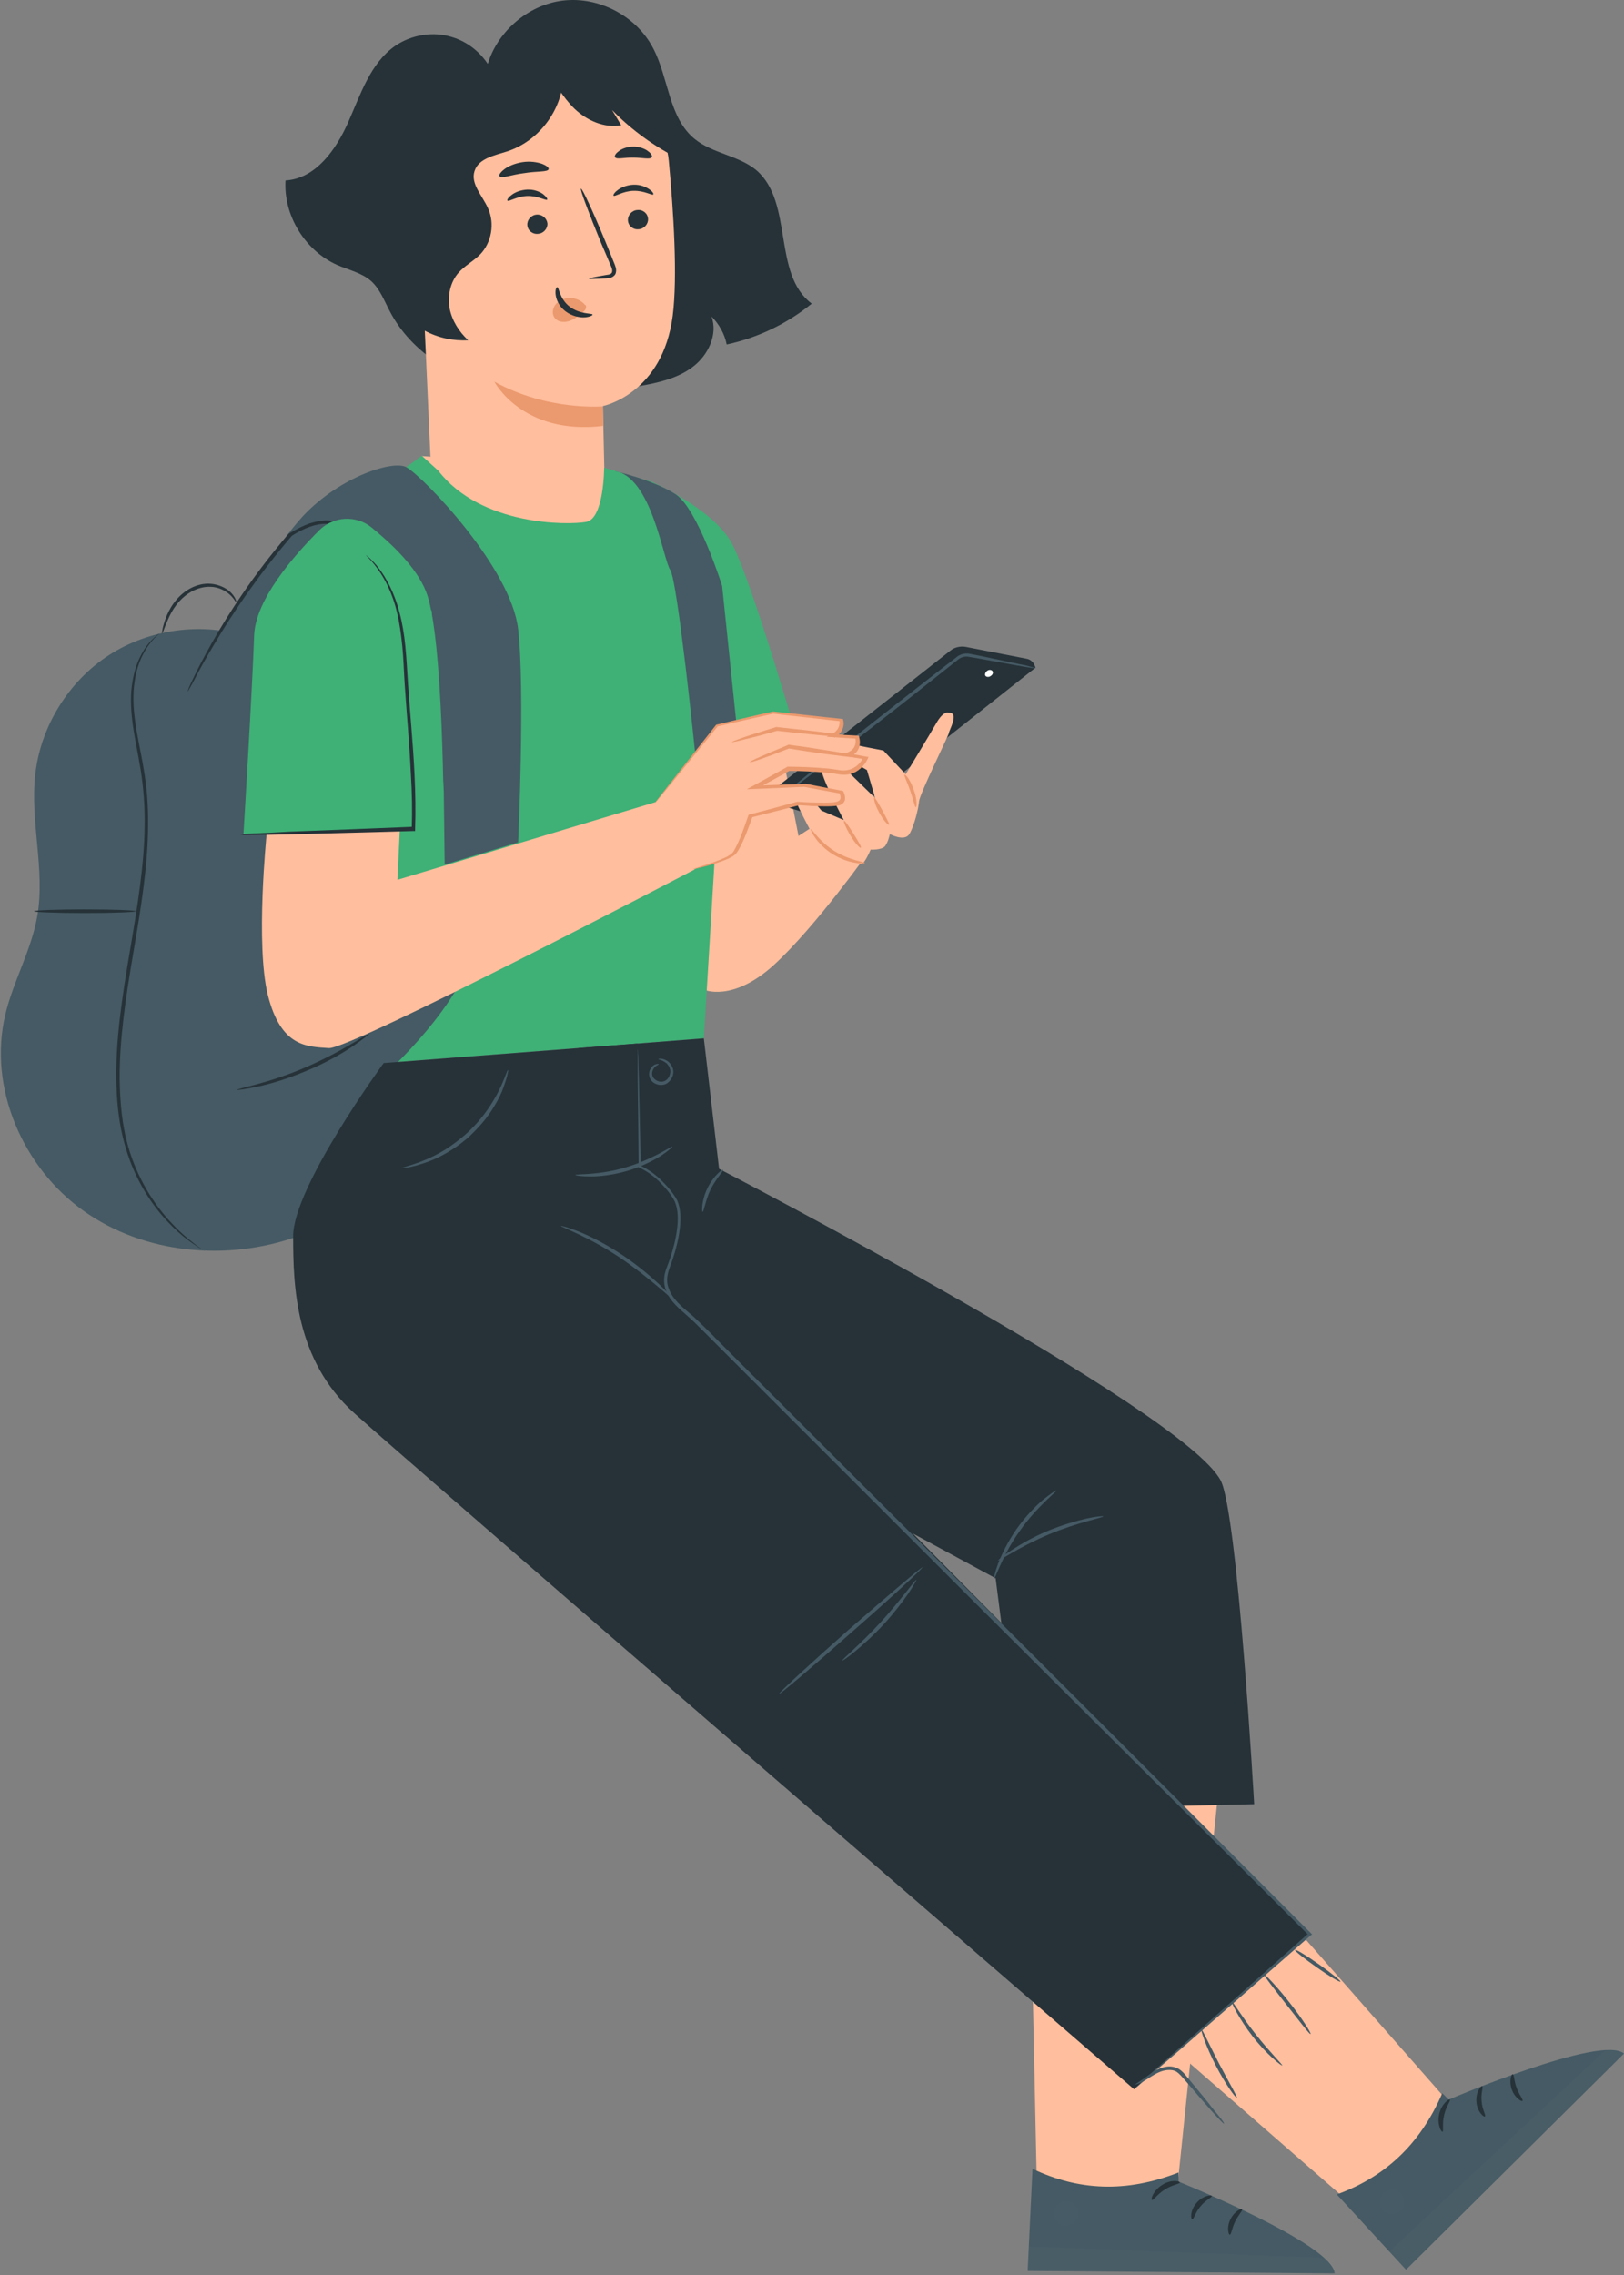 <svg width="380" height="532" viewBox="0 0 380 532" fill="none" xmlns="http://www.w3.org/2000/svg">
<rect x="0" y="0" width="380" height="532" fill="#808080" stroke="none"/>
<path d="M189.375 193.838L166.689 208.524L164.62 231.409C164.62 231.409 171.326 234.546 181.1 225.634C190.873 216.722 203.643 198.686 203.643 198.686L189.375 193.838Z" fill="#FFBE9D"/>
<path d="M188.376 203.248L180.957 165.606L161.124 173.448L166.189 223.067L188.376 203.248Z" fill="#FFBE9D"/>
<path d="M242.097 155.625C241.811 154.841 241.098 154.199 240.242 154.057L225.973 151.276C224.689 151.062 223.405 151.347 222.406 152.132L179.387 185.924L181.171 187.849L196.367 192.483L242.311 156.124L242.097 155.625Z" fill="#263238"/>
<path d="M230.539 157.978C230.753 158.334 231.324 158.405 231.752 158.12C232.251 157.835 232.466 157.336 232.251 156.979C232.037 156.623 231.467 156.552 231.039 156.837C230.611 157.122 230.397 157.621 230.539 157.978Z" fill="white"/>
<path d="M242.382 156.267C242.382 156.338 241.383 156.195 239.6 155.91C237.673 155.554 235.105 155.126 232.037 154.556C230.397 154.27 228.684 153.914 226.83 153.629C225.973 153.415 225.046 153.629 224.333 154.128C223.548 154.769 222.692 155.411 221.907 156.053C218.483 158.762 214.773 161.685 210.92 164.75C203.073 170.882 196.01 176.371 190.802 180.363C188.305 182.288 186.236 183.857 184.667 184.997C183.168 186.067 182.384 186.637 182.312 186.637C182.241 186.566 183.026 185.924 184.453 184.783C185.951 183.572 188.02 181.932 190.445 179.936C195.511 175.872 202.573 170.24 210.421 164.109C214.345 161.043 218.054 158.12 221.479 155.482C222.335 154.841 223.191 154.199 223.976 153.557C224.903 152.845 226.116 152.702 227.044 152.916C228.898 153.272 230.682 153.629 232.251 153.985C235.319 154.627 237.887 155.197 239.814 155.554C241.383 155.981 242.382 156.195 242.382 156.267Z" fill="#455A64"/>
<path d="M221.978 166.675C221.978 166.675 220.837 166.034 219.053 169.17C217.27 172.236 211.919 181.076 211.919 181.076L206.711 175.515L198.436 173.876C198.436 173.876 196.153 174.874 197.151 176.157C198.15 177.44 202.859 180.078 202.859 180.078L204.785 186.637L195.796 177.868C195.796 177.868 191.943 177.583 192.229 180.078C192.514 182.573 197.437 191.77 197.437 191.77L192.229 189.56L187.164 183.571C187.164 183.571 185.166 183.001 185.38 184.926C185.594 186.851 190.089 195.05 190.089 195.05L196.795 201.608C196.795 201.608 201.289 202.749 202.145 201.608C203.001 200.468 203.715 198.685 203.715 198.685C203.715 198.685 206.212 198.828 207.068 197.901C207.853 196.903 208.209 195.05 208.209 195.05C208.209 195.05 211.634 196.903 212.775 195.05C213.917 193.196 214.915 189.061 215.058 187.35C215.201 185.639 222.05 171.808 222.05 171.38C221.978 170.953 224.618 166.533 221.978 166.675Z" fill="#FFBE9D"/>
<path d="M202.359 201.822C202.359 201.894 201.432 202.036 200.076 201.751C198.65 201.537 196.723 200.895 194.868 199.755C193.014 198.614 191.587 197.117 190.802 195.976C189.946 194.836 189.661 193.98 189.732 193.909C189.946 193.766 191.729 196.832 195.296 199.042C198.864 201.252 202.431 201.537 202.359 201.822Z" fill="#EB996E"/>
<path d="M201.432 198.258C201.218 198.4 200.076 197.188 199.006 195.406C197.936 193.624 197.294 192.055 197.508 191.984C197.722 191.842 198.65 193.267 199.72 194.978C200.79 196.689 201.646 198.115 201.432 198.258Z" fill="#EB996E"/>
<path d="M207.995 192.84C207.781 192.982 206.64 191.77 205.712 189.988C204.714 188.205 204.357 186.566 204.571 186.495C204.785 186.423 205.498 187.849 206.497 189.56C207.353 191.271 208.209 192.697 207.995 192.84Z" fill="#EB996E"/>
<path d="M214.273 188.776C214.059 188.776 213.703 186.994 212.989 184.926C212.276 182.859 211.42 181.29 211.634 181.148C211.848 181.005 213.061 182.431 213.774 184.641C214.63 186.851 214.559 188.776 214.273 188.776Z" fill="#EB996E"/>
<path d="M113.896 15.821C115.965 7.693 123.384 1.134 131.731 0.136C140.078 -0.862 148.853 3.701 152.777 11.187C156.487 18.173 156.415 27.513 162.551 32.503C166.76 35.925 172.895 36.353 177.033 39.846C185.737 47.403 180.671 64.086 189.946 71.001C184.167 75.706 177.318 78.986 170.042 80.554C169.542 78.059 168.258 75.778 166.474 73.995C168.044 78.201 165.69 83.121 162.051 85.83C158.484 88.539 153.847 89.537 149.424 90.321C138.723 92.246 127.665 93.315 117.035 90.963C106.405 88.61 96.203 82.408 91.209 72.783C89.925 70.359 88.926 67.65 86.928 65.797C84.717 63.8 81.649 63.159 78.867 61.947C71.376 58.596 66.311 50.397 66.81 42.199C73.873 41.771 78.653 34.998 81.507 28.511C84.36 22.094 86.643 14.823 92.422 10.759C96.274 8.121 101.34 7.266 105.834 8.691C110.329 10.046 114.038 13.611 115.679 17.959" fill="#263238"/>
<path d="M97.344 31.291L97.059 25.374L132.373 17.532C143.288 16.035 155.488 26.657 156.487 37.565C157.628 49.756 158.556 64.656 157.414 73.781C155.06 92.175 141.077 94.955 141.077 94.955L141.576 117.341L101.126 115.915L97.344 31.291Z" fill="#FFBE9D"/>
<path d="M151.635 51.182C151.707 52.394 150.708 53.534 149.424 53.606C148.14 53.748 146.998 52.821 146.927 51.538C146.855 50.326 147.854 49.185 149.138 49.114C150.423 48.972 151.564 49.898 151.635 51.182Z" fill="#263238"/>
<path d="M152.848 45.478C152.563 45.764 150.779 44.551 148.211 44.623C145.714 44.694 143.859 46.049 143.574 45.764C143.431 45.621 143.716 45.05 144.501 44.48C145.286 43.839 146.641 43.268 148.211 43.197C149.78 43.126 151.136 43.696 151.921 44.266C152.705 44.765 152.991 45.336 152.848 45.478Z" fill="#263238"/>
<path d="M128.093 52.251C128.164 53.463 127.165 54.604 125.881 54.675C124.597 54.818 123.455 53.891 123.384 52.608C123.313 51.395 124.312 50.255 125.596 50.184C126.88 50.112 127.95 51.039 128.093 52.251Z" fill="#263238"/>
<path d="M128.021 46.69C127.736 46.975 125.881 45.763 123.384 45.835C120.887 45.906 119.032 47.261 118.747 46.904C118.604 46.761 118.89 46.191 119.674 45.621C120.459 44.979 121.815 44.409 123.384 44.338C124.954 44.266 126.309 44.837 127.094 45.407C127.879 46.049 128.164 46.548 128.021 46.69Z" fill="#263238"/>
<path d="M137.795 65.155C137.795 65.012 139.365 64.727 141.862 64.299C142.504 64.228 143.146 64.085 143.217 63.586C143.36 63.087 143.074 62.446 142.718 61.662C142.076 60.093 141.362 58.525 140.649 56.814C137.795 49.898 135.655 44.195 135.94 44.124C136.226 43.981 138.794 49.542 141.648 56.457C142.361 58.168 143.003 59.808 143.645 61.376C143.93 62.089 144.359 62.945 144.073 63.872C143.93 64.371 143.431 64.727 143.074 64.87C142.646 65.012 142.29 65.012 142.004 65.084C139.365 65.226 137.795 65.297 137.795 65.155Z" fill="#263238"/>
<path d="M141.077 95.026C141.077 95.026 128.164 96.167 115.679 89.252C115.679 89.252 122.243 101.871 141.148 99.589L141.077 95.026Z" fill="#EB996E"/>
<path d="M136.868 71.286C135.94 70.145 134.299 69.504 132.73 69.718C131.66 69.86 130.518 70.431 129.876 71.358C129.234 72.284 129.163 73.567 129.805 74.352C130.518 75.278 131.945 75.492 133.158 75.065C134.371 74.708 135.369 73.853 136.297 73.069C136.582 72.855 136.868 72.569 137.01 72.284C137.153 71.999 137.224 71.571 137.01 71.358" fill="#EB996E"/>
<path d="M130.376 67.151C130.804 67.08 130.875 69.86 133.301 71.714C135.726 73.567 138.651 73.211 138.651 73.567C138.723 73.71 138.009 74.138 136.796 74.209C135.584 74.28 133.8 73.924 132.302 72.783C130.804 71.643 130.162 70.074 130.019 68.933C129.876 67.793 130.162 67.151 130.376 67.151Z" fill="#263238"/>
<path d="M128.378 39.561C128.164 40.274 125.596 39.989 122.671 40.488C119.674 40.844 117.32 41.842 116.892 41.201C116.678 40.916 117.106 40.274 118.033 39.561C118.961 38.848 120.459 38.206 122.243 37.921C124.026 37.636 125.667 37.921 126.737 38.278C127.879 38.705 128.449 39.205 128.378 39.561Z" fill="#263238"/>
<path d="M152.492 36.781C152.063 37.351 150.28 36.852 148.211 36.852C146.142 36.781 144.359 37.351 143.93 36.781C143.716 36.495 144.002 35.925 144.787 35.355C145.5 34.784 146.784 34.285 148.211 34.285C149.638 34.285 150.922 34.784 151.635 35.355C152.42 35.925 152.706 36.495 152.492 36.781Z" fill="#263238"/>
<path d="M131.802 18.245C131.446 25.944 125.952 33.073 118.604 35.426C115.679 36.353 111.969 37.066 111.042 39.989C110.043 42.983 112.897 45.764 114.181 48.687C115.822 52.251 115.037 56.742 112.326 59.523C110.757 61.091 108.688 62.161 107.261 63.8C105.335 66.01 104.693 69.219 105.192 72.07C105.763 74.993 107.404 77.56 109.544 79.556C102.624 79.984 94.99 76.419 92.779 69.86C91.423 65.939 92.136 61.662 92.707 57.598C93.92 48.259 94.348 38.848 93.849 29.438C93.777 27.869 93.706 26.087 94.633 24.803C95.49 23.52 97.13 22.95 98.629 22.451C108.402 19.385 118.39 17.033 128.449 15.322" fill="#263238"/>
<path d="M127.665 15.607C129.591 19.1 131.588 22.665 134.442 25.445C137.367 28.226 141.434 30.008 145.357 29.295C144.644 28.083 143.93 26.942 143.217 25.73C148.782 31.434 155.559 35.996 162.979 38.991C159.34 32.147 155.559 25.089 149.709 19.956C143.859 14.823 135.369 11.9 128.093 14.609" fill="#263238"/>
<path d="M143.859 110.14L98.7 106.647L106.262 130.53L144.858 143.434L149.994 134.736L143.859 110.14Z" fill="#FFBE9D"/>
<path d="M58.106 148.923C47.334 145.43 34.992 147.07 25.503 153.201C16.015 159.332 9.452 169.955 8.239 181.219C7.026 192.198 10.593 203.319 8.738 214.156C7.383 222.141 3.102 229.412 1.247 237.255C-2.819 254.294 5.314 273.043 19.582 283.167C33.85 293.29 53.255 295.001 69.735 289.084L86.643 262.492L75.442 160.473L58.106 148.923Z" fill="#455A64"/>
<path d="M85.145 221.214C85.145 221.214 81.293 241.96 83.576 245.097C85.859 248.234 89.782 248.59 89.782 248.59L164.691 242.815L167.188 201.609C167.188 201.609 174.75 173.377 171.254 161.4C167.759 149.422 152.848 112.778 152.848 112.778L141.362 109.356C141.362 109.356 141.362 121.333 137.153 122.046C132.873 122.83 112.54 122.973 102.552 110.069L98.7 106.576L77.297 122.189L87.071 206.528L85.145 221.214Z" fill="#3FB076"/>
<path d="M51.401 147.426C51.401 147.426 65.383 126.538 70.948 120.62C79.723 111.352 92.137 107.503 95.133 109.285C99.199 111.638 119.603 132.811 121.244 147.141C122.885 161.471 121.244 196.975 121.244 196.975L104.051 202.179L103.837 184.997L100.983 142.792C100.983 142.792 93.92 122.973 77.369 122.189C77.369 122.189 60.104 136.733 59.462 150.706L51.401 147.426Z" fill="#455A64"/>
<path d="M91.566 226.489L57.036 258.001L66.168 270.192C66.168 270.192 108.188 243.457 112.54 216.794L91.566 226.489Z" fill="#455A64"/>
<path d="M47.833 292.506C47.833 292.506 45.907 291.508 42.84 289.084C39.843 286.589 35.777 282.454 32.566 276.251C30.925 273.115 29.57 269.55 28.642 265.486C27.715 261.494 27.287 257.074 27.216 252.44C27.073 243.172 28.571 233.12 30.355 222.64C32.138 212.16 33.779 202.179 33.85 193.053C33.922 188.491 33.565 184.142 32.923 180.078C32.281 176.086 31.425 172.307 30.997 168.885C30.569 165.392 30.497 162.184 30.997 159.475C31.425 156.694 32.281 154.413 33.28 152.702C34.207 150.991 35.277 149.85 36.062 149.137C36.847 148.424 37.275 148.139 37.275 148.139C37.417 148.21 35.42 149.351 33.565 152.844C32.638 154.555 31.853 156.766 31.496 159.475C31.068 162.184 31.139 165.321 31.639 168.743C32.067 172.165 32.994 175.872 33.636 179.936C34.35 183.999 34.706 188.348 34.635 192.982C34.635 202.25 32.994 212.302 31.211 222.711C29.427 233.191 27.929 243.172 28 252.369C28.072 256.931 28.428 261.28 29.285 265.272C30.141 269.265 31.496 272.829 33.066 275.895C36.205 282.097 40.129 286.232 42.982 288.799C43.696 289.441 44.409 290.011 44.98 290.439C45.55 290.938 46.05 291.294 46.478 291.579C46.835 291.864 47.191 292.078 47.405 292.292C47.762 292.435 47.905 292.506 47.833 292.506Z" fill="#263238"/>
<path d="M31.782 213.087C31.782 213.3 26.431 213.514 19.867 213.514C13.304 213.514 7.953 213.3 7.953 213.087C7.953 212.873 13.304 212.659 19.867 212.659C26.431 212.659 31.782 212.873 31.782 213.087Z" fill="#263238"/>
<path d="M152.848 112.85C152.848 112.85 166.332 118.838 170.898 126.466C175.535 134.095 188.02 177.654 188.02 177.654L170.398 181.148L152.848 112.85Z" fill="#3FB076"/>
<path d="M162.622 175.729C162.622 175.729 158.556 135.948 156.843 133.31C155.131 130.744 152.42 111.352 143.788 110.14C143.788 110.14 152.848 112.208 158.056 115.559C163.264 118.909 168.971 137.018 168.971 137.018L172.253 168.6L162.622 175.729Z" fill="#455A64"/>
<path d="M55.253 140.796C55.11 140.867 54.611 139.442 52.756 138.301C51.828 137.731 50.616 137.232 49.189 137.232C47.762 137.16 46.193 137.588 44.766 138.372C41.841 140.012 40.2 142.792 39.344 144.789C38.416 146.856 38.059 148.211 37.917 148.139C37.846 148.139 37.988 146.713 38.773 144.575C39.558 142.507 41.199 139.442 44.409 137.659C45.978 136.804 47.691 136.376 49.331 136.519C50.901 136.661 52.257 137.232 53.184 137.873C55.11 139.228 55.396 140.867 55.253 140.796Z" fill="#263238"/>
<path d="M100.912 142.792C100.84 142.792 100.484 142.008 99.841 140.511C99.699 140.155 99.485 139.727 99.271 139.299C99.057 138.871 98.771 138.372 98.486 137.873C98.201 137.374 97.915 136.804 97.63 136.233C97.273 135.663 96.845 135.093 96.488 134.522C94.847 132.17 92.493 129.461 89.283 127.179C86.073 124.898 81.935 123.044 77.297 122.545H77.226C74.23 122.189 71.019 123.543 68.237 125.326L68.308 125.254C68.237 125.397 68.094 125.54 68.023 125.611C60.247 134.736 54.183 143.79 50.188 150.563C48.19 153.914 46.621 156.694 45.622 158.691C45.122 159.617 44.766 160.33 44.409 160.901C44.124 161.4 43.981 161.685 43.91 161.685C43.91 161.685 43.981 161.4 44.195 160.829C44.409 160.33 44.766 159.546 45.265 158.548C46.193 156.552 47.691 153.7 49.617 150.278C53.469 143.434 59.462 134.237 67.31 125.112C67.452 124.969 67.524 124.827 67.666 124.755L67.738 124.684H67.809C69.307 123.757 70.877 122.973 72.446 122.403C74.087 121.904 75.728 121.547 77.44 121.761H77.369C82.22 122.331 86.429 124.256 89.711 126.609C92.993 128.962 95.347 131.742 96.988 134.237C97.416 134.879 97.772 135.449 98.129 136.02C98.415 136.59 98.7 137.16 98.985 137.659C99.271 138.158 99.485 138.657 99.699 139.085C99.841 139.513 100.055 139.941 100.198 140.368C100.698 141.937 100.983 142.792 100.912 142.792Z" fill="#263238"/>
<path d="M86.358 241.746C86.429 241.817 84.931 243.029 82.434 244.74C79.866 246.451 76.156 248.59 71.804 250.372C67.452 252.226 63.386 253.438 60.389 254.08C57.393 254.721 55.467 254.935 55.467 254.864C55.467 254.721 57.322 254.294 60.247 253.509C63.172 252.725 67.238 251.442 71.519 249.588C75.799 247.735 79.509 245.738 82.149 244.17C84.717 242.673 86.287 241.675 86.358 241.746Z" fill="#263238"/>
<path d="M285.401 415.771L274.842 517.719L242.739 517.291L240.456 409.568L285.401 415.771Z" fill="#FFBE9D"/>
<path d="M275.77 508.023V510.162C275.77 510.162 311.94 524.777 312.297 531.621L240.456 531.051L241.597 507.168C252.227 512.229 263.428 512.871 275.77 508.023Z" fill="#455A64"/>
<g opacity="0.6">
<g opacity="0.6">
<g opacity="0.6">
<g opacity="0.6">
<g opacity="0.6">
<g opacity="0.6">
<g opacity="0.6">
<g opacity="0.6">
<path opacity="0.6" d="M248.803 514.939C247.376 515.295 246.448 516.864 246.734 518.289C247.019 519.715 248.589 520.713 250.016 520.357C251.442 520 252.655 518.147 252.156 516.792C251.656 515.438 249.802 514.368 248.517 515.01" fill="white"/>
</g>
</g>
</g>
</g>
</g>
</g>
</g>
</g>
<g opacity="0.6">
<g opacity="0.6">
<g opacity="0.6">
<g opacity="0.6">
<g opacity="0.6">
<g opacity="0.6">
<g opacity="0.6">
<path opacity="0.6" d="M240.456 531.122L240.741 525.347L309.515 527.985C309.515 527.985 312.725 529.411 312.297 531.621L240.456 531.122Z" fill="white"/>
</g>
</g>
</g>
</g>
</g>
</g>
</g>
<path d="M276.055 510.376C276.055 510.732 274.272 510.875 272.559 512.015C270.776 513.085 269.92 514.582 269.563 514.439C269.206 514.368 269.777 512.301 271.917 510.946C273.986 509.591 276.127 510.019 276.055 510.376Z" fill="#263238"/>
<path d="M283.546 513.513C283.617 513.869 282.119 514.439 280.906 515.937C279.694 517.362 279.337 519.002 278.98 518.931C278.624 519.002 278.41 516.935 279.979 515.152C281.477 513.37 283.546 513.228 283.546 513.513Z" fill="#263238"/>
<path d="M287.755 522.567C287.47 522.638 286.971 520.856 287.898 519.002C288.825 517.077 290.466 516.364 290.609 516.65C290.823 516.935 289.753 517.933 288.968 519.573C288.255 521.07 288.112 522.567 287.755 522.567Z" fill="#263238"/>
<path d="M294.889 441.436L343.687 496.973L320.786 519.43L262.786 468.883L294.889 441.436Z" fill="#FFBE9D"/>
<path d="M337.48 489.487L338.979 490.984C338.979 490.984 374.863 475.656 380 480.219L328.991 530.765L312.796 513.156C323.854 509.164 332.201 501.678 337.48 489.487Z" fill="#455A64"/>
<g opacity="0.6">
<g opacity="0.6">
<g opacity="0.6">
<g opacity="0.6">
<g opacity="0.6">
<g opacity="0.6">
<g opacity="0.6">
<g opacity="0.6">
<path opacity="0.6" d="M323.355 513.441C322.641 514.724 323.069 516.507 324.282 517.219C325.495 518.004 327.35 517.576 328.063 516.364C328.777 515.152 328.349 512.942 327.064 512.372C325.78 511.73 323.64 512.372 323.212 513.726" fill="white"/>
</g>
</g>
</g>
</g>
</g>
</g>
</g>
</g>
<g opacity="0.6">
<g opacity="0.6">
<g opacity="0.6">
<g opacity="0.6">
<g opacity="0.6">
<g opacity="0.6">
<g opacity="0.6">
<path opacity="0.6" d="M328.919 530.836L325.067 526.559L375.434 479.648C375.434 479.648 378.716 478.365 380 480.219L328.919 530.836Z" fill="white"/>
</g>
</g>
</g>
</g>
</g>
</g>
</g>
<path d="M339.264 490.984C339.478 491.269 338.336 492.624 337.908 494.62C337.409 496.616 337.837 498.327 337.552 498.47C337.266 498.684 336.196 496.759 336.767 494.335C337.338 491.911 339.121 490.699 339.264 490.984Z" fill="#263238"/>
<path d="M346.826 487.847C347.111 488.061 346.469 489.558 346.683 491.412C346.826 493.337 347.754 494.691 347.468 494.905C347.254 495.19 345.685 493.907 345.471 491.554C345.257 489.202 346.612 487.633 346.826 487.847Z" fill="#263238"/>
<path d="M356.243 491.269C356.101 491.554 354.46 490.627 353.746 488.631C353.033 486.635 353.675 484.924 353.96 485.067C354.317 485.138 354.246 486.635 354.888 488.275C355.458 489.843 356.457 490.984 356.243 491.269Z" fill="#263238"/>
<path d="M86.928 123.33C83.29 120.407 78.082 120.692 74.729 123.971C68.594 130.102 59.747 140.297 59.462 148.638C59.034 161.4 56.965 195.05 56.965 195.05L103.836 193.41C103.836 193.41 103.836 148.638 99.699 138.372C97.416 132.598 91.566 127.108 86.928 123.33Z" fill="#3FB076"/>
<path d="M62.387 195.121C62.387 195.121 59.747 220.858 62.672 232.692C65.74 244.883 71.804 244.74 76.941 245.097C82.077 245.453 162.551 203.32 162.551 203.32L153.633 187.493L92.993 205.744L93.563 193.909L62.387 195.121Z" fill="#FFBE9D"/>
<path d="M153.134 187.92L167.687 169.741L180.814 166.675L196.795 168.458C196.795 168.458 197.437 170.882 194.868 172.165L200.433 172.45C200.433 172.45 201.575 175.302 198.364 176.585L202.359 177.298C202.359 177.298 200.576 181.361 196.153 180.577C191.658 179.793 184.31 179.793 184.31 179.793L176.462 184.142L188.162 183.643L196.652 185.211C196.652 185.211 197.793 187.35 195.867 187.92C193.941 188.419 186.593 187.92 186.593 187.92L175.392 190.843C175.392 190.843 172.967 198.044 171.54 199.612C170.113 201.181 162.123 203.319 162.123 203.319L153.134 187.92Z" fill="#FFBE9D"/>
<path d="M200.433 172.45C200.433 172.593 198.792 172.521 196.081 172.307C193.442 172.093 189.732 171.737 185.665 171.309C184.31 171.167 183.026 171.024 181.742 170.882H181.884C178.888 171.737 176.248 172.45 174.322 172.878C172.467 173.377 171.326 173.591 171.254 173.519C171.254 173.448 172.324 173.02 174.179 172.379C176.034 171.737 178.603 170.953 181.599 170.026H181.67H181.742C182.954 170.169 184.31 170.311 185.665 170.454C189.732 170.882 193.442 171.309 196.081 171.737C198.792 172.022 200.433 172.307 200.433 172.45Z" fill="#EB996E"/>
<path d="M201.432 177.155C201.432 177.298 199.934 177.155 197.508 176.87C195.082 176.585 191.729 176.157 188.091 175.587C186.807 175.373 185.594 175.23 184.452 175.016H184.667C179.387 177.084 175.535 178.438 175.463 178.225C175.392 178.011 179.173 176.371 184.381 174.232L184.452 174.161H184.595C185.737 174.303 186.949 174.517 188.234 174.66C191.872 175.23 195.225 175.729 197.651 176.157C199.934 176.656 201.432 177.013 201.432 177.155Z" fill="#EB996E"/>
<path d="M162.051 203.248C162.051 203.248 162.479 203.106 163.335 202.821C164.191 202.535 165.404 202.179 167.045 201.609C167.83 201.323 168.757 200.967 169.685 200.539C170.184 200.325 170.612 200.04 171.04 199.755C171.468 199.47 171.754 198.971 172.039 198.4C173.181 196.262 174.108 193.624 175.107 190.701L175.178 190.558L175.321 190.487C178.674 189.631 182.384 188.633 186.521 187.493H186.593H186.664C188.59 187.635 190.588 187.707 192.657 187.707C193.656 187.707 194.797 187.707 195.796 187.493C196.224 187.35 196.581 187.136 196.652 186.708C196.723 186.281 196.581 185.782 196.367 185.354L196.652 185.568C193.941 185.069 191.087 184.57 188.162 183.999H188.234C184.524 184.142 180.6 184.356 176.534 184.498L174.75 184.57L176.32 183.714C178.817 182.36 181.456 180.862 184.167 179.365L184.238 179.294H184.381C187.306 179.294 190.445 179.437 193.656 179.722C194.512 179.793 195.368 179.936 196.295 180.078C197.08 180.221 197.936 180.221 198.65 180.007C200.148 179.651 201.432 178.439 202.074 177.013L202.359 177.583C201.004 177.369 199.648 177.084 198.364 176.87L196.866 176.585L198.221 176.015C199.006 175.729 199.648 175.23 199.934 174.589C200.29 173.947 200.29 173.092 200.076 172.45L200.433 172.735C198.507 172.593 196.652 172.521 194.868 172.379L193.37 172.307L194.726 171.594C195.368 171.309 195.867 170.81 196.153 170.24C196.438 169.67 196.509 168.957 196.438 168.386L196.795 168.672C191.159 168.03 185.808 167.46 180.814 166.889H180.957C176.177 167.959 171.825 168.957 167.83 169.883L167.973 169.812C163.478 175.373 159.768 179.864 157.2 183.073C155.987 184.57 154.988 185.782 154.275 186.637C153.99 186.994 153.704 187.279 153.49 187.564C153.276 187.778 153.205 187.849 153.205 187.849C153.205 187.849 153.276 187.707 153.419 187.493C153.633 187.207 153.847 186.922 154.132 186.566C154.846 185.71 155.773 184.427 156.986 182.93C159.483 179.722 163.121 175.159 167.545 169.527L167.616 169.456H167.687C171.611 168.529 176.034 167.46 180.814 166.39H180.885H180.957C185.951 166.889 191.301 167.531 196.937 168.101H197.223L197.294 168.386C197.508 169.242 197.365 170.097 197.009 170.81C196.581 171.594 195.939 172.165 195.225 172.521L195.082 171.737C196.937 171.808 198.792 171.951 200.647 172.022H200.932L201.004 172.307C201.289 173.234 201.289 174.232 200.861 175.159C200.433 176.086 199.577 176.656 198.721 177.013L198.65 176.228C200.005 176.442 201.289 176.656 202.645 176.941L203.215 177.013L203.001 177.512C202.217 179.151 200.79 180.506 199.006 181.005C198.079 181.219 197.151 181.219 196.295 181.076C195.439 180.934 194.583 180.791 193.727 180.72C190.588 180.435 187.52 180.292 184.595 180.292L184.809 180.221C182.098 181.718 179.459 183.144 176.962 184.498L176.748 183.714C180.743 183.572 184.667 183.429 188.448 183.286H188.519H188.59C191.515 183.857 194.369 184.427 197.08 184.926L197.294 184.997L197.365 185.14C197.651 185.71 197.793 186.352 197.722 186.994C197.579 187.707 196.937 188.206 196.295 188.348C195.154 188.562 194.084 188.562 193.014 188.562C190.873 188.562 188.876 188.419 186.949 188.277H187.092C183.026 189.346 179.245 190.273 175.892 191.129L176.106 190.915C175.035 193.838 174.108 196.476 172.895 198.614C172.61 199.113 172.253 199.684 171.754 200.04C171.254 200.397 170.755 200.61 170.327 200.824C169.399 201.252 168.472 201.537 167.687 201.822C166.046 202.321 164.834 202.678 163.906 202.892C163.478 202.963 163.193 203.034 162.907 203.106C162.194 203.248 162.051 203.32 162.051 203.248Z" fill="#EB996E"/>
<path d="M56.18 195.121C56.18 195.121 56.466 195.05 56.965 195.05C57.536 194.978 58.321 194.978 59.248 194.907C61.317 194.836 64.171 194.693 67.738 194.479C75.086 194.194 85.145 193.838 96.774 193.339L96.346 193.766C96.488 189.703 96.417 185.354 96.132 180.934C95.775 173.591 95.133 166.533 94.705 160.188C94.491 156.98 94.419 153.914 94.134 151.134C93.849 148.282 93.492 145.715 92.921 143.363C91.851 138.657 89.925 135.164 88.355 133.025C86.786 130.815 85.573 129.888 85.644 129.817C85.644 129.817 85.93 130.031 86.501 130.53C87 131.029 87.785 131.742 88.641 132.883C90.282 135.021 92.279 138.515 93.492 143.291C94.134 145.644 94.562 148.282 94.847 151.134C95.133 153.985 95.275 157.051 95.49 160.188C95.918 166.533 96.631 173.591 96.988 181.005C97.202 185.496 97.273 189.845 97.13 193.909V194.337H96.702C85.074 194.693 74.943 194.907 67.666 195.121C64.099 195.192 61.246 195.264 59.177 195.264C58.249 195.264 57.536 195.264 56.894 195.264C56.466 195.121 56.18 195.121 56.18 195.121Z" fill="#263238"/>
<path d="M89.782 248.591C89.782 248.591 68.594 277.535 68.594 289.085C68.594 300.634 69.022 317.958 82.862 330.434C96.703 342.91 265.354 488.561 265.354 488.561L306.447 452.344L153.562 297.996C153.562 297.996 160.696 285.092 157.557 279.745C154.418 274.398 149.567 272.616 149.567 272.616L149.139 244.028L89.782 248.591Z" fill="#263238"/>
<path d="M164.691 242.816L168.258 273.329C168.258 273.329 276.84 329.578 285.615 346.19C289.61 353.747 293.463 421.902 293.463 421.902L239.885 423.114L232.965 369.074L204.214 353.533L152.848 301.347L135.37 245.097L164.691 242.816Z" fill="#263238"/>
<path d="M115.679 247.45C115.751 247.45 115.893 248.091 116.179 249.232C116.393 250.444 116.678 252.155 116.821 254.294C116.892 256.432 116.892 259.07 116.25 261.851C115.679 264.702 114.538 267.697 112.612 270.406C110.685 273.115 108.188 275.254 105.477 276.466C102.838 277.678 100.127 277.963 97.987 277.82C95.775 277.678 94.063 277.036 92.993 276.466C92.422 276.18 92.065 275.967 91.78 275.753C91.495 275.539 91.423 275.468 91.423 275.396C91.495 275.182 93.706 277.036 97.987 277.179C100.055 277.25 102.624 276.893 105.121 275.681C107.618 274.541 110.043 272.473 111.827 269.835C115.608 264.488 116.179 258.357 116.107 254.151C116.107 250.087 115.537 247.45 115.679 247.45Z" fill="#263238"/>
<path d="M157.343 268.124C157.414 268.196 156.415 269.123 154.56 270.335C152.706 271.475 149.923 272.901 146.713 273.828C143.502 274.755 140.435 275.111 138.223 275.111C136.012 275.111 134.656 274.897 134.656 274.755C134.656 274.47 140.078 274.897 146.427 272.972C152.777 271.119 157.2 267.911 157.343 268.124Z" fill="#455A64"/>
<path d="M154.061 247.664C153.99 247.592 155.06 247.307 156.344 248.234C156.915 248.733 157.557 249.588 157.557 250.658C157.557 251.727 156.915 252.939 155.773 253.51C154.56 254.009 153.205 253.581 152.492 252.797C151.707 251.941 151.778 250.729 152.135 250.088C152.492 249.375 153.062 248.947 153.49 248.876C153.918 248.733 154.132 248.804 154.132 248.876C154.204 249.018 153.134 249.161 152.706 250.373C152.492 250.943 152.492 251.727 153.134 252.298C153.704 252.868 154.703 253.153 155.488 252.797C156.344 252.44 156.772 251.513 156.843 250.729C156.915 249.945 156.487 249.232 156.059 248.733C154.989 247.806 153.99 247.806 154.061 247.664Z" fill="#455A64"/>
<path d="M157.557 303.842C157.485 303.913 156.13 302.773 153.99 300.919C151.778 299.065 148.71 296.57 145.143 294.146C141.505 291.722 138.009 289.869 135.441 288.657C132.873 287.445 131.232 286.803 131.232 286.66C131.232 286.589 133.015 287.017 135.655 288.086C138.295 289.156 141.933 291.009 145.571 293.433C149.21 295.857 152.278 298.495 154.346 300.42C156.415 302.416 157.628 303.771 157.557 303.842Z" fill="#455A64"/>
<path d="M164.406 283.381C164.192 283.381 164.12 280.743 165.547 277.82C166.974 274.897 169.114 273.329 169.186 273.543C169.4 273.756 167.616 275.467 166.261 278.177C164.976 280.957 164.691 283.452 164.406 283.381Z" fill="#455A64"/>
<path d="M286.4 496.617C286.328 496.688 285.258 495.618 283.546 493.694C281.905 491.84 279.622 489.202 277.197 486.35C276.555 485.637 275.984 484.925 275.342 484.497C274.7 484.069 273.844 483.998 273.13 484.069C271.561 484.212 270.348 484.996 269.278 485.637C267.209 487.063 265.711 487.562 265.639 487.42C265.639 487.348 266.924 486.636 268.921 485.138C269.92 484.425 271.275 483.499 272.988 483.285C273.844 483.142 274.842 483.285 275.77 483.784C276.626 484.283 277.268 485.067 277.839 485.78C280.264 488.703 282.476 491.341 283.974 493.337C285.615 495.262 286.542 496.474 286.4 496.617Z" fill="#455A64"/>
<path d="M265.354 488.489C265.354 488.489 265.568 488.275 266.067 487.848C266.567 487.42 267.28 486.778 268.136 485.923C269.991 484.212 272.774 481.788 276.269 478.651C283.403 472.306 293.605 463.252 306.233 452.059V452.558C285.9 432.24 258.577 405.077 228.613 375.277C208.423 355.101 189.447 336.138 172.895 319.598C170.826 317.53 168.829 315.534 166.831 313.538C165.832 312.54 164.834 311.542 163.906 310.615C162.907 309.617 161.98 308.69 160.981 307.834C158.984 306.052 156.772 304.341 155.845 301.775C155.345 300.563 155.274 299.137 155.559 297.854C155.845 296.57 156.415 295.501 156.772 294.289C157.557 292.008 158.128 289.726 158.413 287.445C158.698 285.235 158.698 282.953 157.914 281.029C156.986 279.175 155.559 277.606 154.204 276.252C152.777 274.897 151.207 273.757 149.567 273.044L149.424 272.972V272.83C149.353 264.132 149.281 257.288 149.21 252.512C149.21 250.159 149.21 248.377 149.21 247.093C149.21 246.523 149.21 246.024 149.21 245.739C149.21 245.454 149.21 245.24 149.21 245.24C149.21 245.24 149.21 245.382 149.281 245.739C149.281 246.095 149.281 246.523 149.353 247.093C149.353 248.377 149.424 250.159 149.495 252.44C149.567 257.217 149.781 264.061 149.923 272.759L149.781 272.545C151.493 273.329 153.134 274.47 154.561 275.824C155.987 277.25 157.414 278.747 158.484 280.743C159.34 282.811 159.34 285.163 159.055 287.445C158.77 289.726 158.199 292.079 157.414 294.431C157.057 295.572 156.487 296.784 156.273 297.925C155.987 299.137 156.059 300.349 156.558 301.489C157.414 303.842 159.554 305.553 161.552 307.264C162.622 308.12 163.55 309.118 164.548 310.045C165.547 311.043 166.546 311.969 167.473 312.967C169.471 314.964 171.468 316.96 173.537 319.027C190.089 335.567 209.137 354.531 229.327 374.635C259.219 404.507 286.471 431.741 306.803 452.13L307.018 452.344L306.732 452.558C294.033 463.68 283.76 472.662 276.555 478.936C272.988 482.002 270.205 484.426 268.279 486.065C267.352 486.85 266.638 487.491 266.139 487.919C265.639 488.347 265.354 488.489 265.354 488.489Z" fill="#455A64"/>
<path d="M289.396 490.556C289.182 490.699 286.756 487.42 284.474 482.999C282.191 478.579 280.906 474.658 281.12 474.587C281.335 474.516 282.975 478.152 285.258 482.572C287.541 486.921 289.61 490.414 289.396 490.556Z" fill="#455A64"/>
<path d="M300.026 483C299.883 483.142 296.459 480.504 293.177 476.298C289.896 472.092 288.041 468.171 288.255 468.099C288.469 467.957 290.609 471.664 293.891 475.799C297.101 479.863 300.169 482.857 300.026 483Z" fill="#455A64"/>
<path d="M306.661 475.657C306.447 475.799 304.093 472.662 301.096 468.884C298.1 465.034 295.674 461.969 295.888 461.826C296.031 461.683 298.813 464.535 301.81 468.385C304.806 472.163 306.875 475.514 306.661 475.657Z" fill="#455A64"/>
<path d="M313.652 463.394C313.51 463.608 311.013 462.111 308.088 460.044C305.163 457.976 302.88 456.194 303.022 455.98C303.165 455.766 305.662 457.263 308.587 459.331C311.512 461.398 313.795 463.252 313.652 463.394Z" fill="#455A64"/>
<path d="M215.843 366.508C215.986 366.722 208.637 373.495 199.363 381.622C190.089 389.821 182.455 396.308 182.312 396.094C182.17 395.881 189.518 389.108 198.792 380.909C208.067 372.853 215.7 366.366 215.843 366.508Z" fill="#455A64"/>
<path d="M214.416 369.431C214.487 369.502 213.774 370.785 212.49 372.71C211.134 374.635 209.208 377.202 206.783 379.84C204.357 382.477 201.931 384.616 200.148 386.113C198.364 387.61 197.151 388.395 197.08 388.323C196.937 388.11 201.361 384.474 206.14 379.269C210.92 373.994 214.202 369.288 214.416 369.431Z" fill="#455A64"/>
<path d="M118.89 250.23C118.961 250.23 118.89 250.729 118.676 251.585C118.462 252.44 118.034 253.724 117.463 255.221C116.821 256.718 115.893 258.429 114.68 260.211C113.468 261.993 111.898 263.776 110.115 265.487C108.26 267.198 106.334 268.552 104.479 269.622C102.624 270.691 100.84 271.475 99.271 271.974C97.773 272.473 96.488 272.83 95.561 272.972C94.633 273.115 94.206 273.186 94.134 273.115C94.134 272.972 96.06 272.616 99.057 271.404C100.555 270.834 102.267 269.978 104.051 268.909C105.834 267.768 107.689 266.414 109.473 264.774C111.256 263.134 112.754 261.352 113.967 259.641C115.18 257.93 116.107 256.29 116.821 254.864C118.176 252.084 118.676 250.159 118.89 250.23Z" fill="#455A64"/>
<path d="M247.162 348.542C247.376 348.756 242.667 352.249 238.601 358.024C234.463 363.799 232.822 369.431 232.537 369.288C232.466 369.288 232.751 367.791 233.536 365.652C234.392 363.442 235.819 360.519 237.887 357.525C239.956 354.602 242.239 352.249 244.094 350.681C245.878 349.255 247.091 348.471 247.162 348.542Z" fill="#455A64"/>
<path d="M258.149 354.602C258.22 354.887 252.227 355.957 245.45 358.808C238.601 361.66 233.678 365.154 233.536 364.94C233.464 364.868 234.606 363.87 236.675 362.516C238.744 361.161 241.669 359.45 245.093 358.024C248.517 356.598 251.799 355.672 254.225 355.101C256.579 354.602 258.077 354.46 258.149 354.602Z" fill="#455A64"/>
</svg>
